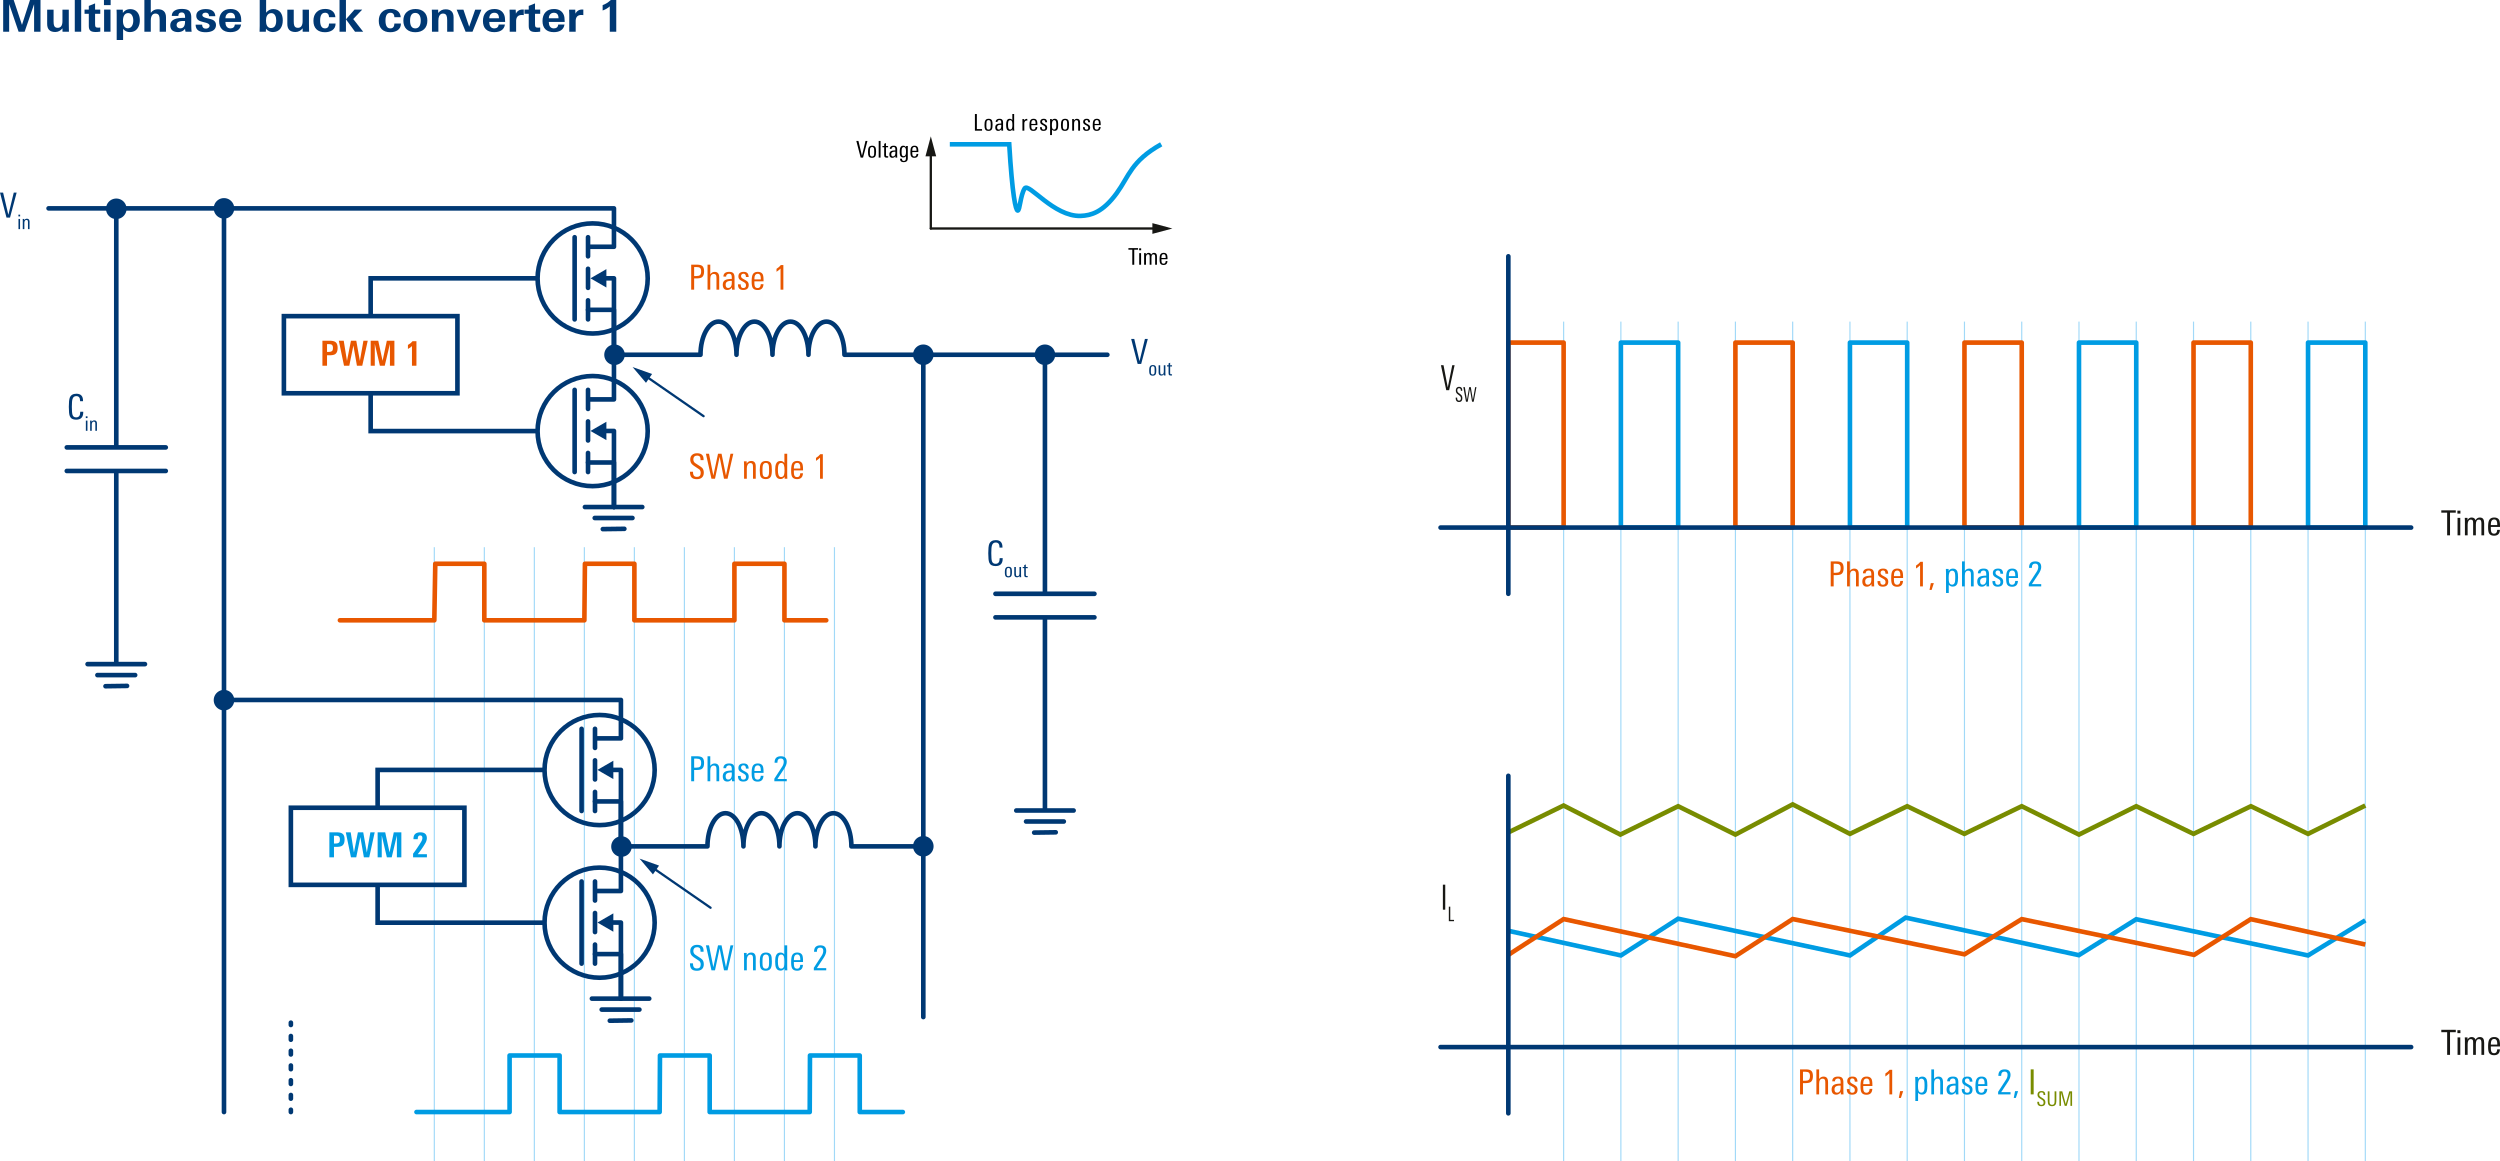 <svg xmlns="http://www.w3.org/2000/svg" xmlns:xlink="http://www.w3.org/1999/xlink" version="1.2" viewBox="0 0 541.913 251.759"><defs><symbol id="a" overflow="visible"><path d="M8.875 0h-1.39v-5.969L5.436 0H4.125L2.078-5.984V0H.781v-6.875h2.281l1.797 5.39 1.735-5.39h2.281zm0 0"/></symbol><symbol id="b" overflow="visible"><path d="M5.375 0h-1.39l-.016-.734c-.418.53-.938.796-1.563.796-1.168 0-1.75-.582-1.75-1.75V-4.78h1.39v2.547c0 .437.04.75.126.937.125.305.379.453.765.453.688 0 1.032-.488 1.032-1.469V-4.78h1.375v3.015c0 .762.008 1.352.031 1.766zm0 0"/></symbol><symbol id="c" overflow="visible"><path d="M2.047 0H.657v-6.875h1.39zm0 0"/></symbol><symbol id="d" overflow="visible"><path d="M3.484-3.89H2.36v2.187c0 .324.032.531.094.625.082.137.274.203.578.203-.074 0 .078-.008.453-.031v.89c-.343.051-.68.079-1 .079-.511 0-.875-.083-1.093-.25C1.129-.376 1-.72 1-1.22V-3.89H.078v-.906H1v-.797l1.36-.547v1.344h1.124zm0 0"/></symbol><symbol id="e" overflow="visible"><path d="M2.078-5.766H.625v-1.109h1.453zM2.047 0H.657v-4.797h1.39zm0 0"/></symbol><symbol id="f" overflow="visible"><path d="M5.703-2.484c0 .73-.18 1.328-.531 1.796-.387.512-.93.766-1.625.766a1.816 1.816 0 01-1.469-.703v2.422H.688V-3.61c0-.344-.012-.735-.032-1.172h1.36l.015.718c.375-.55.906-.828 1.594-.828.676 0 1.203.243 1.578.72.332.429.5.991.5 1.687zm-1.422.046c0-.414-.078-.765-.234-1.046-.188-.364-.477-.547-.86-.547-.406 0-.71.183-.906.547-.156.293-.234.664-.234 1.109 0 .43.07.79.219 1.078.175.367.457.547.843.547.407 0 .711-.188.922-.563.164-.289.25-.664.25-1.125zm0 0"/></symbol><symbol id="g" overflow="visible"><path d="M5.344 0H3.969v-2.563c0-.425-.047-.738-.14-.937-.138-.29-.4-.438-.782-.438-.375 0-.652.184-.828.547-.117.25-.172.555-.172.907V0H.657v-6.875h1.39v2.781c.394-.52.906-.781 1.531-.781 1.176 0 1.766.594 1.766 1.781zm0 0"/></symbol><symbol id="h" overflow="visible"><path d="M4.906 0H3.594a2.302 2.302 0 01-.11-.656c-.336.492-.843.734-1.53.734-.493 0-.888-.11-1.188-.328C.44-.508.28-.883.28-1.375.281-2.457 1.22-3 3.094-3h.39v-.172c0-.664-.242-1-.718-1-.493 0-.735.25-.735.75H.61c.008-.539.239-.937.688-1.187.375-.22.86-.329 1.453-.329.707 0 1.219.118 1.531.344.364.282.547.793.547 1.532v1.421c0 .7.024 1.246.078 1.641zM3.484-2.234c0-.051-.011-.079-.03-.079a.967.967 0 01-.142-.015h-.187c-.98 0-1.469.297-1.469.89 0 .211.07.383.219.516a.872.872 0 00.563.188c.695 0 1.046-.5 1.046-1.5zm0 0"/></symbol><symbol id="i" overflow="visible"><path d="M4.75-1.453c0 .562-.246.98-.734 1.25-.399.207-.903.312-1.516.312C1.062.11.344-.437.344-1.53H1.75c.02.574.29.86.813.86.207 0 .39-.056.546-.173a.543.543 0 00.25-.469c0-.289-.308-.515-.921-.671-.7-.176-1.126-.305-1.282-.391-.449-.227-.672-.586-.672-1.078 0-.52.227-.906.688-1.156.351-.196.805-.297 1.36-.297 1.32 0 2.015.515 2.077 1.547H3.25c-.023-.508-.266-.766-.734-.766-.188 0-.352.04-.485.11a.487.487 0 00-.234.421c0 .281.305.496.922.64.707.169 1.156.298 1.344.392.457.242.687.609.687 1.109zm0 0"/></symbol><symbol id="j" overflow="visible"><path d="M5.14-2.125H1.689c0 .398.078.719.234.969.195.293.484.437.86.437.57 0 .894-.281.968-.844h1.344c-.086.586-.356 1.016-.813 1.297-.386.243-.89.36-1.515.36-.782 0-1.387-.207-1.813-.625C.535-.945.328-1.54.328-2.312c0-.813.211-1.446.64-1.907.427-.468 1.04-.703 1.845-.703 1.062 0 1.769.43 2.124 1.281.133.325.204.829.204 1.516zm-1.343-.797c0-.789-.336-1.187-1-1.187-.336 0-.602.109-.797.328-.2.219-.297.508-.297.86zm0 0"/></symbol><symbol id="l" overflow="visible"><path d="M5.672-2.453c0 .719-.172 1.312-.516 1.781-.386.5-.933.75-1.64.75-.575 0-1.07-.238-1.485-.719L2 0H.64c.02-.313.032-.738.032-1.281v-5.594h1.39v2.75c.407-.52.915-.781 1.532-.781.695 0 1.226.242 1.594.718.32.438.484 1.016.484 1.735zm-1.422.015c0-.437-.074-.789-.219-1.062-.18-.352-.46-.531-.843-.531-.407 0-.715.18-.922.531-.157.281-.235.648-.235 1.094 0 .43.067.781.203 1.062.188.367.473.547.86.547.77 0 1.156-.547 1.156-1.64zm0 0"/></symbol><symbol id="m" overflow="visible"><path d="M5.125-1.719c0 .606-.242 1.074-.719 1.407-.43.28-.953.421-1.578.421C2.035.11 1.422-.1.984-.53.547-.957.328-1.566.328-2.36c0-.79.223-1.414.672-1.875.457-.47 1.082-.704 1.875-.704.625 0 1.125.141 1.5.422.426.305.664.762.719 1.375H3.719c-.031-.644-.32-.968-.86-.968-.718 0-1.078.562-1.078 1.687 0 1.137.348 1.703 1.047 1.703.57 0 .867-.347.89-1.047h1.407zm0 0"/></symbol><symbol id="n" overflow="visible"><path d="M5.781 0H4.016l-1.97-2.688 1.86-2.109h1.672L3.625-2.75zM2.047 0H.657v-6.875h1.39zm0 0"/></symbol><symbol id="o" overflow="visible"><path d="M5.531-2.406c0 .793-.234 1.414-.703 1.86-.469.437-1.105.655-1.906.655-.805 0-1.438-.218-1.906-.656C.555-.992.328-1.613.328-2.407c0-.788.238-1.405.719-1.843.488-.445 1.129-.672 1.922-.672.789 0 1.414.227 1.875.672.457.438.687 1.055.687 1.844zm-1.437 0c0-.457-.078-.832-.235-1.125-.21-.364-.523-.547-.937-.547-.762 0-1.14.558-1.14 1.672 0 1.125.378 1.687 1.14 1.687.414 0 .726-.18.937-.547.157-.3.235-.68.235-1.14zm0 0"/></symbol><symbol id="p" overflow="visible"><path d="M5.344 0h-1.39v-2.531c0-.438-.048-.754-.142-.953-.124-.301-.382-.454-.765-.454-.375 0-.652.188-.828.563-.117.262-.172.586-.172.969V0H.657v-3.844c0-.332-.012-.644-.032-.937H2l.016.718c.414-.53.941-.796 1.578-.796 1.164 0 1.75.59 1.75 1.765zm0 0"/></symbol><symbol id="q" overflow="visible"><path d="M5.375-4.781L3.453 0h-1.5L.016-4.781h1.468l1.25 3.703 1.297-3.703zm0 0"/></symbol><symbol id="r" overflow="visible"><path d="M3.703-3.594a3.256 3.256 0 00-.422-.031c-.824 0-1.234.453-1.234 1.36V0H.657v-3.625c0-.125-.009-.313-.016-.563a13.465 13.465 0 01-.016-.593h1.328L2-3.906c.29-.602.785-.906 1.484-.906h.22zm0 0"/></symbol><symbol id="s" overflow="visible"><path d="M4.078 0H2.672v-5.5c-.418.387-.934.688-1.547.906v-1.172c.633-.218 1.223-.586 1.766-1.109h1.187zm0 0"/></symbol><symbol id="t" overflow="visible"><path d="M2.813-3.875c0-.313-.075-.531-.22-.656-.136-.102-.37-.157-.702-.157h-.36V-3h.344c.164 0 .305-.016.422-.047a.725.725 0 00.297-.14.474.474 0 00.172-.266c.03-.113.046-.254.046-.422zm1.015 0c0 .656-.172 1.105-.515 1.344-.25.18-.688.265-1.313.265h-.469V0h-1v-5.422h1.61c.582 0 1.004.11 1.265.328.281.23.422.637.422 1.219zm0 0"/></symbol><symbol id="u" overflow="visible"><path d="M5.172 0H4.016L3.25-4.39 2.36 0H1.218L.094-5.422h1.062l.703 4.375.86-4.375h1.156l.781 4.375.766-4.375h.937zm0 0"/></symbol><symbol id="v" overflow="visible"><path d="M4.719 0v-4.75L3.594 0H2.547l-1.11-4.75V0h-.89v-5.422h1.64l.938 4.344.922-4.344h1.64V0zm0 0"/></symbol><symbol id="x" overflow="visible"><path d="M1.5 0v-4.266c-.219.23-.512.438-.875.625v-.875c.188-.101.363-.218.531-.343.164-.133.32-.29.469-.47h.844V0zm0 0"/></symbol><symbol id="y" overflow="visible"><path d="M.234 0v-.797c.188-.226.47-.617.844-1.172.395-.582.688-1.035.875-1.36.195-.312.297-.597.297-.858 0-.375-.164-.563-.484-.563-.293 0-.461.18-.5.531 0 .043-.008.09-.016.14v.141H.328a.308.308 0 01-.016-.109c.008-.05.016-.11.016-.172.031-.426.188-.738.469-.937.258-.176.594-.266 1-.266.945 0 1.422.422 1.422 1.266 0 .304-.09.633-.266.984a19.706 19.706 0 01-.484.797A20.61 20.61 0 011.25-.687h1.984V0zm0 0"/></symbol><symbol id="z" overflow="visible"><path d="M3.39-3.969c0 .637-.156 1.063-.468 1.281-.23.168-.64.25-1.235.25h-.453V0h-.64v-5.422h1.265c.54 0 .926.102 1.157.297.25.219.375.605.375 1.156zm-.64 0c0-.351-.078-.597-.234-.734-.149-.133-.403-.203-.766-.203h-.516v1.953h.47c.382 0 .655-.07.812-.219.156-.144.234-.41.234-.797zm0 0"/></symbol><symbol id="A" overflow="visible"><path d="M3.031 0h-.594v-2.422c0-.312-.023-.531-.062-.656-.086-.219-.258-.328-.516-.328-.511 0-.765.37-.765 1.11V0H.5v-5.422h.594v2.078c.25-.344.566-.515.953-.515.656 0 .984.398.984 1.187zm0 0"/></symbol><symbol id="B" overflow="visible"><path d="M2.844 0h-.578L2.25-.5c-.25.375-.586.563-1 .563C.926.063.676-.04.5-.25.344-.457.266-.723.266-1.047c0-.539.207-.898.625-1.078.27-.125.71-.191 1.328-.203v-.156c0-.313-.028-.532-.078-.657-.075-.195-.243-.296-.5-.296a.722.722 0 00-.47.156C1.056-3.187 1-3.047 1-2.86v.03H.406v-.03c0-.344.125-.602.375-.782.219-.144.508-.218.875-.218.438 0 .739.105.907.312.164.188.25.5.25.938v1.406c0 .45.007.851.03 1.203zm-.625-1.469v-.437h-.156c-.782 0-1.172.265-1.172.797 0 .492.18.734.546.734a.667.667 0 00.625-.36c.102-.187.157-.43.157-.734zm0 0"/></symbol><symbol id="C" overflow="visible"><path d="M2.594-1.031c0 .73-.399 1.093-1.188 1.093C.633.063.254-.344.266-1.155h.593c0 .074.004.148.016.218.031.387.21.579.547.579C1.805-.36 2-.551 2-.938a.678.678 0 00-.188-.5c-.074-.07-.242-.18-.5-.328-.355-.187-.578-.328-.671-.421-.188-.165-.282-.395-.282-.688 0-.332.102-.582.313-.75.195-.156.469-.234.812-.234.383 0 .66.093.829.28.164.18.253.454.265.829h-.594c0-.469-.18-.703-.53-.703a.507.507 0 00-.376.14.507.507 0 00-.14.376c0 .18.07.324.218.437.082.074.258.184.532.328.312.168.523.309.64.422.176.188.266.43.266.719zm0 0"/></symbol><symbol id="D" overflow="visible"><path d="M2.938-1.813H.952v.266c0 .387.035.664.11.828.101.242.3.36.593.36.426 0 .649-.274.672-.829h.594C2.879-.344 2.457.079 1.656.079 1.125.078.758-.098.563-.453.425-.723.359-1.148.359-1.734c0-.676.063-1.16.188-1.454.187-.445.566-.671 1.14-.671.54 0 .907.199 1.094.593.102.25.156.68.156 1.282zm-.594-.406c0-.363-.028-.617-.078-.765-.094-.301-.29-.454-.579-.454-.406 0-.64.247-.703.735a3.71 3.71 0 00-.03.484zm0 0"/></symbol><symbol id="F" overflow="visible"><path d="M2.266 0h-.61v-4.578c-.23.242-.523.476-.875.703v-.64c.375-.239.688-.508.938-.813h.547zm0 0"/></symbol><symbol id="G" overflow="visible"><path d="M3.328-1.328c0 .469-.137.824-.406 1.062-.262.243-.621.36-1.078.36C1.3.094.91-.031.672-.281.442-.531.328-.926.328-1.47v-.047h.656v.047c0 .344.051.594.157.75.132.211.367.313.703.313.539 0 .812-.29.812-.875 0-.29-.094-.535-.281-.735-.086-.082-.305-.226-.656-.437-.48-.3-.793-.531-.938-.688-.261-.27-.39-.613-.39-1.03 0-.438.14-.774.421-1.016.258-.227.614-.344 1.063-.344.938 0 1.406.437 1.406 1.312v.188h-.656v-.125c0-.282-.047-.489-.14-.625-.126-.157-.337-.235-.626-.235-.25 0-.449.075-.593.22-.137.148-.204.343-.204.593 0 .305.114.558.344.766.02.023.274.187.766.5.437.273.707.468.812.593.227.25.344.59.344 1.016zm0 0"/></symbol><symbol id="H" overflow="visible"><path d="M6.078-5.422L4.828 0h-.766L3.11-4.75 2.11 0h-.765L.14-5.422h.671L1.75-.688l1.016-4.734h.765l.953 4.734.985-4.734zm0 0"/></symbol><symbol id="I" overflow="visible"><path d="M3.031 0h-.594v-2.422c0-.32-.023-.539-.062-.656-.086-.219-.258-.328-.516-.328-.25 0-.449.125-.593.375-.118.21-.172.465-.172.765V0H.5v-2.953c0-.332-.012-.61-.031-.828h.594v.515c.207-.394.535-.593.984-.593.656 0 .984.39.984 1.171zm0 0"/></symbol><symbol id="J" overflow="visible"><path d="M2.984-1.906c0 .687-.078 1.172-.234 1.453-.2.355-.563.531-1.094.531C1.113.078.75-.098.563-.453.425-.711.359-1.18.359-1.86c0-.645.07-1.114.22-1.407.194-.394.57-.593 1.124-.593.54 0 .906.183 1.094.546.125.25.187.72.187 1.407zm-.609.406v-.578c0-.438-.027-.738-.078-.906-.094-.301-.297-.454-.61-.454-.324 0-.539.165-.64.485-.063.18-.094.476-.094.89v.532c0 .367.031.625.094.781.101.262.312.39.625.39.289 0 .488-.124.594-.374.07-.164.109-.422.109-.766zm0 0"/></symbol><symbol id="K" overflow="visible"><path d="M3 0h-.578l-.016-.438c-.219.336-.515.5-.89.5-.48 0-.809-.218-.985-.656C.414-.883.36-1.332.36-1.938c0-.582.067-1.019.204-1.312.175-.406.488-.61.937-.61.383 0 .672.15.86.438v-2h.609v4.703c0 .137.008.375.031.719zm-.61-1.86c0-.507-.042-.874-.124-1.093-.106-.313-.305-.469-.594-.469-.305 0-.508.164-.61.485-.074.218-.109.558-.109 1.015 0 .492.04.852.125 1.078.102.313.29.469.563.469.32 0 .535-.156.64-.469.07-.207.11-.547.11-1.015zm0 0"/></symbol><symbol id="L" overflow="visible"><path d="M3-4.203c0 .43-.188.93-.563 1.5L.97-.484H3V0H.312v-.547l1.75-2.703c.196-.313.297-.645.297-1 0-.457-.226-.688-.671-.688-.481 0-.72.31-.72.922H.36c0-.062.004-.148.016-.265.07-.758.52-1.14 1.344-1.14C2.57-5.422 3-5.017 3-4.204zm0 0"/></symbol><symbol id="M" overflow="visible"><path d="M3.703-5.422L2.266 0H1.5L.094-5.422h.672l1.14 4.828 1.172-4.828zm0 0"/></symbol><symbol id="P" overflow="visible"><path d="M3.563-1.5c0 1.063-.516 1.594-1.547 1.594-.7 0-1.153-.25-1.36-.75C.508-1.008.437-1.687.437-2.687c0-.958.067-1.618.204-1.985.226-.57.707-.86 1.437-.86.957 0 1.438.509 1.438 1.516v.11h-.641V-4c0-.676-.273-1.016-.813-1.016-.43 0-.703.215-.828.641-.093.293-.14.852-.14 1.672 0 .875.047 1.453.14 1.734.114.375.375.563.782.563.593 0 .89-.367.89-1.11v-.109h.656zm0 0"/></symbol><symbol id="W" overflow="visible"><path d="M1.25-.703L.766.766H.312l.282-1.47zm0 0"/></symbol><symbol id="X" overflow="visible"><path d="M3.11-1.953c0 .625-.055 1.078-.157 1.36-.18.429-.512.64-1 .64-.375 0-.664-.14-.86-.422v1.813H.5v-4.344c0-.426-.012-.719-.031-.875h.594v.453c.207-.352.519-.531.937-.531.457 0 .773.203.953.609.102.273.156.703.156 1.297zM2.5-1.97c0-.437-.027-.754-.078-.953-.106-.32-.305-.484-.594-.484-.293 0-.5.164-.625.484-.086.242-.125.594-.125 1.063 0 .468.031.796.094.984.101.336.32.5.656.5.3 0 .504-.191.61-.578.039-.207.062-.547.062-1.016zm0 0"/></symbol><symbol id="Y" overflow="visible"><path d="M3.188-4.906h-1.25V0h-.625v-4.906H.046v-.516h3.14zm0 0"/></symbol><symbol id="Z" overflow="visible"><path d="M1.125-4.703H.469v-.64h.656zM1.094 0H.5v-3.781h.594zm0 0"/></symbol><symbol id="aa" overflow="visible"><path d="M4.672 0h-.594v-2.547c0-.27-.027-.46-.078-.578-.074-.188-.227-.281-.453-.281-.45 0-.672.344-.672 1.031V0h-.594v-2.578c0-.258-.015-.442-.047-.547-.074-.188-.23-.281-.468-.281-.22 0-.391.11-.516.328-.105.2-.156.453-.156.765V0H.5v-3.125c0-.227-.012-.445-.031-.656h.594v.5c.195-.383.492-.578.89-.578.438 0 .719.195.844.578.219-.383.531-.578.937-.578.344 0 .586.109.735.328.133.199.203.515.203.953zm0 0"/></symbol><symbol id="ad" overflow="visible"><path d="M1.234 0h-.64v-5.422h.64zm0 0"/></symbol><symbol id="N" overflow="visible"><path d="M.656-2.75H.281v-.375h.375zM.641 0H.297v-2.203H.64zm0 0"/></symbol><symbol id="O" overflow="visible"><path d="M1.766 0h-.344v-1.406a1.72 1.72 0 00-.031-.39c-.055-.126-.157-.188-.313-.188-.148 0-.262.074-.344.218a.974.974 0 00-.093.438V0H.297v-1.719c0-.195-.008-.36-.016-.484H.61v.297a.62.62 0 01.579-.344c.382 0 .578.23.578.688zm0 0"/></symbol><symbol id="Q" overflow="visible"><path d="M1.734-1.11c0 .4-.043.68-.125.844-.117.211-.328.313-.64.313-.324 0-.54-.102-.64-.313C.241-.422.202-.69.202-1.078c0-.383.047-.66.14-.828.114-.227.333-.344.657-.344.313 0 .52.105.625.313.07.156.11.433.11.828zm-.359.235v-.344c0-.25-.012-.422-.031-.515C1.28-1.91 1.16-2 .984-2c-.187 0-.312.094-.375.281-.03.094-.046.266-.046.516v.312c0 .211.015.36.046.454.063.156.18.234.36.234.176 0 .297-.07.36-.219a1.65 1.65 0 00.046-.453zm0 0"/></symbol><symbol id="R" overflow="visible"><path d="M1.797 0h-.36v-.281c-.136.21-.32.312-.546.312C.492.031.297-.19.297-.64v-1.562H.64v1.406c0 .18.015.309.046.39.04.126.141.188.297.188.29 0 .438-.21.438-.64v-1.344h.344v1.719c0 .168.007.328.03.484zm0 0"/></symbol><symbol id="S" overflow="visible"><path d="M1.14 0C1.036.008.954.016.89.016.692.016.556-.024.485-.11.422-.18.391-.32.391-.531v-1.422H.062v-.25h.329v-.406l.343-.157v.563h.407v.25H.734v1.39c0 .125.016.211.047.25.04.043.11.063.203.063.02 0 .07-.004.157-.016zm0 0"/></symbol><symbol id="ae" overflow="visible"><path d="M1.938-.781c0 .281-.079.496-.235.64-.156.137-.367.203-.625.203-.312 0-.543-.078-.687-.234C.254-.305.187-.535.187-.859v-.032h.391v.032c0 .199.031.343.094.437.07.125.207.188.406.188.313 0 .469-.172.469-.516a.626.626 0 00-.156-.422A2.85 2.85 0 001-1.438c-.281-.175-.465-.304-.547-.39-.148-.156-.219-.36-.219-.61s.082-.445.25-.593c.145-.125.348-.188.61-.188.539 0 .812.258.812.766v.094h-.375v-.063c0-.164-.027-.285-.078-.36-.074-.093-.2-.14-.375-.14a.464.464 0 00-.344.125.46.46 0 00-.125.344c0 .18.07.328.22.453.007.012.155.105.437.281.257.168.414.29.468.36.133.148.204.34.204.578zm0 0"/></symbol><symbol id="af" overflow="visible"><path d="M2.188-1.047c0 .375-.07.649-.204.813-.148.199-.39.296-.734.296C.895.063.645-.039.5-.25.383-.426.328-.703.328-1.078v-2.078h.375v2.062c0 .274.024.469.078.594.082.18.242.266.485.266.226 0 .382-.086.468-.266.051-.113.079-.305.079-.578v-2.078h.375zm0 0"/></symbol><symbol id="ag" overflow="visible"><path d="M3.094 0h-.36v-2.89L1.922 0H1.5L.687-2.89V0H.344v-3.156h.625l.75 2.781.765-2.781h.61zm0 0"/></symbol><symbol id="T" overflow="visible"><path d="M3.047-5.422L1.859 0h-.625L.078-5.422h.563l.921 4.828.97-4.828zm0 0"/></symbol><symbol id="ab" overflow="visible"><path d="M1.016 0H.5v-5.422h.516zm0 0"/></symbol><symbol id="U" overflow="visible"><path d="M1.594-.781c0 .281-.063.496-.188.64-.125.137-.304.203-.531.203-.25 0-.434-.078-.547-.234C.211-.305.156-.535.156-.859v-.032H.47v.032c0 .199.023.343.078.437.062.125.172.188.328.188.27 0 .406-.172.406-.516a.654.654 0 00-.14-.422 2.399 2.399 0 00-.313-.266c-.23-.175-.383-.304-.453-.39-.125-.156-.188-.36-.188-.61s.067-.445.204-.593a.672.672 0 01.5-.188c.457 0 .687.258.687.766v.094h-.312v-.063c0-.164-.028-.285-.079-.36-.062-.093-.164-.14-.296-.14a.375.375 0 00-.297.125.57.57 0 00-.094.344c0 .18.055.328.172.453.008.012.133.105.375.281.207.168.336.29.39.36.102.148.157.34.157.578zm0 0"/></symbol><symbol id="V" overflow="visible"><path d="M2.906-3.156L2.312 0h-.359l-.469-2.781L1.016 0H.64L.062-3.156h.329L.844-.391l.484-2.765h.36L2.14-.391l.484-2.765zm0 0"/></symbol><symbol id="ac" overflow="visible"><path d="M1.406 0H.281v-3.156h.313v2.86h.812zm0 0"/></symbol><symbol id="ah" overflow="visible"><path d="M1.953 0H.406v-3.61h.422v3.266h1.125zm0 0"/></symbol><symbol id="ai" overflow="visible"><path d="M1.984-1.281c0 .468-.054.797-.156.984-.125.23-.367.344-.719.344C.742.047.5-.066.375-.297c-.094-.176-.14-.488-.14-.937 0-.438.05-.754.156-.954.125-.257.375-.39.75-.39.363 0 .601.125.718.375.082.168.125.476.125.922zM1.578-1v-.39c0-.282-.016-.477-.047-.594-.062-.207-.199-.313-.406-.313-.219 0-.367.11-.438.328-.03.117-.046.313-.046.594v.36c0 .242.02.413.062.515.07.18.207.266.406.266.196 0 .332-.082.407-.25.039-.114.062-.286.062-.516zm0 0"/></symbol><symbol id="aj" overflow="visible"><path d="M1.89 0h-.374L1.5-.328c-.168.25-.39.375-.672.375a.614.614 0 01-.5-.219C.234-.305.188-.484.188-.703c0-.352.132-.594.406-.719.176-.082.472-.125.89-.125v-.11c0-.206-.015-.35-.046-.437-.063-.133-.18-.203-.344-.203-.125 0-.23.04-.313.11-.074.062-.11.156-.11.28v.016h-.39v-.015c0-.227.082-.399.25-.516.133-.101.328-.156.578-.156.29 0 .489.074.594.219.113.125.172.336.172.625v.921c0 .313.004.586.016.813zm-.406-.969v-.312h-.109c-.523 0-.781.183-.781.547 0 .324.117.484.36.484a.46.46 0 00.421-.234c.07-.133.11-.297.11-.485zm0 0"/></symbol><symbol id="ak" overflow="visible"><path d="M2 0h-.39v-.297c-.15.23-.344.344-.594.344C.69.047.469-.098.344-.391c-.074-.195-.11-.5-.11-.906 0-.383.047-.676.141-.875.113-.27.32-.406.625-.406.258 0 .453.101.578.297V-3.61h.39v3.14c0 .086.009.242.032.469zm-.406-1.234c0-.344-.028-.586-.078-.735-.075-.207-.211-.312-.407-.312-.199 0-.336.11-.406.328-.043.148-.062.371-.062.672 0 .324.023.562.078.718.07.211.195.313.375.313.218 0 .36-.102.422-.313.05-.132.078-.359.078-.671zm0 0"/></symbol><symbol id="am" overflow="visible"><path d="M1.39-2.188c-.042-.007-.074-.015-.093-.015-.188 0-.328.062-.422.187a.698.698 0 00-.14.454V0H.327v-2.063c0-.164-.008-.316-.016-.453h.391v.329c.133-.25.348-.376.64-.376.032 0 .048.126.048.376zm0 0"/></symbol><symbol id="an" overflow="visible"><path d="M1.953-1.203H.641v.172c0 .25.02.433.062.547.07.168.203.25.39.25.29 0 .446-.188.47-.563h.375c-.024.563-.305.844-.844.844C.75.047.508-.07.375-.313c-.094-.164-.14-.445-.14-.843 0-.446.038-.77.124-.969.133-.3.391-.453.766-.453.363 0 .602.137.719.406.07.168.11.453.11.86zm-.39-.266c0-.25-.016-.422-.047-.515-.063-.207-.196-.313-.391-.313-.273 0-.43.168-.469.5a3.279 3.279 0 00-.015.328zm0 0"/></symbol><symbol id="ao" overflow="visible"><path d="M1.734-.688c0 .493-.265.735-.796.735-.512 0-.762-.27-.75-.813h.39v.141c.02.262.145.39.375.39.25 0 .375-.128.375-.39a.457.457 0 00-.125-.328c-.043-.05-.152-.125-.328-.219-.242-.125-.39-.219-.453-.281a.6.6 0 01-.188-.469c0-.219.07-.383.22-.5a.859.859 0 01.53-.156c.258 0 .442.062.547.187.114.125.176.313.188.563h-.407c0-.313-.117-.469-.343-.469a.336.336 0 00-.25.094.342.342 0 00-.094.25c0 .117.05.21.156.281.04.055.156.133.344.234.207.106.348.196.422.266a.692.692 0 01.187.484zm0 0"/></symbol><symbol id="ap" overflow="visible"><path d="M2.078-1.313c0 .43-.039.731-.11.907-.116.293-.335.437-.655.437-.25 0-.446-.093-.579-.281V.953H.328v-2.89a8.42 8.42 0 00-.016-.579h.391v.297a.69.69 0 01.625-.36c.313 0 .524.138.64.407.071.188.11.477.11.86zm-.406 0c0-.289-.024-.503-.063-.64-.062-.219-.195-.328-.39-.328-.2 0-.336.11-.407.328-.062.168-.093.406-.093.719 0 .312.02.53.062.656.07.219.219.328.438.328.195 0 .332-.129.406-.39.031-.133.047-.36.047-.672zm0 0"/></symbol><symbol id="aq" overflow="visible"><path d="M2.031 0h-.406v-1.61c0-.218-.016-.367-.047-.452-.055-.145-.168-.22-.344-.22-.168 0-.296.087-.39.25-.074.15-.11.321-.11.516V0H.328v-1.969c0-.226-.008-.41-.016-.547h.391v.344c.145-.27.363-.406.656-.406.446 0 .672.262.672.781zm0 0"/></symbol><symbol id="ar" overflow="visible"><path d="M2.469-3.61L1.516 0H1L.062-3.61h.454L1.28-.39l.766-3.22zm0 0"/></symbol><symbol id="as" overflow="visible"><path d="M.734 0H.328v-3.61h.406zm0 0"/></symbol><symbol id="at" overflow="visible"><path d="M1.313 0c-.125.008-.227.016-.297.016-.22 0-.371-.047-.454-.141C.488-.207.454-.363.454-.594v-1.64H.078v-.282h.375v-.468l.39-.172v.64h.454v.282H.844v1.593c0 .137.02.23.062.282.04.043.114.062.219.062.02 0 .082-.004.188-.016zm0 0"/></symbol><symbol id="au" overflow="visible"><path d="M2-2.516c0 .032-.008.094-.016.188V.109c0 .301-.074.52-.218.657-.137.144-.368.218-.688.218C.566.984.305.738.297.25h.422c0 .313.129.469.39.469.196 0 .332-.074.407-.219.039-.105.062-.266.062-.484v-.344A.658.658 0 011-.031c-.313 0-.531-.13-.656-.39-.074-.177-.11-.446-.11-.813 0-.407.04-.707.125-.907.125-.289.336-.437.641-.437.281 0 .484.121.61.36v-.298zm-.406 1.172c0-.281-.028-.488-.078-.625-.075-.207-.211-.312-.407-.312-.21 0-.343.117-.406.344-.043.148-.062.382-.062.703 0 .293.02.5.062.625.063.199.188.296.375.296.227 0 .379-.124.453-.374.04-.125.063-.344.063-.657zm0 0"/></symbol><symbol id="av" overflow="visible"><path d="M2.125-3.266h-.828V0H.875v-3.266H.031v-.343h2.094zm0 0"/></symbol><symbol id="aw" overflow="visible"><path d="M.75-3.14H.312v-.422H.75zM.734 0H.328v-2.516h.406zm0 0"/></symbol><symbol id="ax" overflow="visible"><path d="M3.11 0h-.391v-1.688c0-.187-.016-.316-.047-.39-.055-.125-.156-.188-.313-.188-.293 0-.437.23-.437.688V0h-.39v-1.719c0-.176-.016-.297-.048-.36-.043-.124-.14-.187-.296-.187a.394.394 0 00-.36.22 1.13 1.13 0 00-.094.5V0H.328v-2.078c0-.156-.008-.3-.016-.438h.391v.329c.133-.258.336-.391.61-.391.28 0 .46.133.546.39.145-.257.352-.39.625-.39.227 0 .395.078.5.234.082.125.125.336.125.625zm0 0"/></symbol></defs><g fill="#003873" transform="translate(-35.614 -64.748)"><use height="100%" width="100%" y="71.623" x="35.52" xlink:href="#a"/><use height="100%" width="100%" y="71.623" x="45.181" xlink:href="#b"/><use height="100%" width="100%" y="71.623" x="51.166" xlink:href="#c"/><use height="100%" width="100%" y="71.623" x="53.864" xlink:href="#d"/><use height="100%" width="100%" y="71.623" x="57.522" xlink:href="#e"/><use height="100%" width="100%" y="71.623" x="60.22" xlink:href="#f"/><use height="100%" width="100%" y="71.623" x="66.252" xlink:href="#g"/><use height="100%" width="100%" y="71.623" x="72.246" xlink:href="#h"/><use height="100%" width="100%" y="71.623" x="77.68" xlink:href="#i"/><use height="100%" width="100%" y="71.623" x="82.782" xlink:href="#j"/><use height="100%" width="100%" y="71.623" x="88.254" xlink:href="#k"/><use height="100%" width="100%" y="71.623" x="91.237" xlink:href="#l"/><use height="100%" width="100%" y="71.623" x="97.241" xlink:href="#b"/><use height="100%" width="100%" y="71.623" x="103.226" xlink:href="#m"/><use height="100%" width="100%" y="71.623" x="108.555" xlink:href="#n"/><use height="100%" width="100%" y="71.623" x="114.407" xlink:href="#k"/><use height="100%" width="100%" y="71.623" x="117.391" xlink:href="#m"/><use height="100%" width="100%" y="71.623" x="122.72" xlink:href="#o"/><use height="100%" width="100%" y="71.623" x="128.591" xlink:href="#p"/><use height="100%" width="100%" y="71.623" x="134.585" xlink:href="#q"/><use height="100%" width="100%" y="71.623" x="139.972" xlink:href="#j"/><use height="100%" width="100%" y="71.623" x="145.444" xlink:href="#r"/><use height="100%" width="100%" y="71.623" x="149.225" xlink:href="#d"/><use height="100%" width="100%" y="71.623" x="152.883" xlink:href="#j"/><use height="100%" width="100%" y="71.623" x="158.355" xlink:href="#r"/><use height="100%" width="100%" y="71.623" x="162.136" xlink:href="#k"/><use height="100%" width="100%" y="71.623" x="165.119" xlink:href="#s"/></g><path d="M338.94 69.713v182.046M351.35 69.713v182.046M363.764 69.713v182.046M376.179 69.713v182.046M388.589 69.713v182.046M401.003 69.713v182.046M413.413 69.713v182.046M425.827 69.713v182.046M438.241 69.713v182.046M450.651 69.713v182.046M463.065 69.713v182.046M475.48 69.713v182.046M487.89 69.713v182.046M500.304 69.713v182.046M512.718 69.713v182.046M94.143 118.611v133.148M104.987 118.611v133.148M115.827 118.611v133.148M126.67 118.611v133.148M137.51 118.611v133.148M148.354 118.611v133.148M159.194 118.611v133.148M170.038 118.611v133.148M180.882 118.611v133.148" fill="none" stroke="#a1d9f8" stroke-width=".25"/><path d="M127.51 53.49h5.575v-8.324H10.53M127.464 51.423v4.137M127.464 58.263v4.133M127.464 65.1v4.132" fill="none" stroke="#003873" stroke-linecap="round" stroke-linejoin="round" stroke-miterlimit="10"/><path d="M130.858 60.33h2.227v17.5" fill="none" stroke="#003873" stroke-linecap="round" stroke-linejoin="round"/><path d="M131.444 62.326l-3.457-1.996 3.457-1.996zm0 0" fill="#003873"/><path d="M127.464 67.166h5.62v11.086" fill="none" stroke="#003873" stroke-linecap="round" stroke-linejoin="round" stroke-miterlimit="10"/><path d="M140.401 60.357c0 6.594-5.344 11.938-11.937 11.938-6.59 0-11.934-5.344-11.934-11.938 0-6.59 5.344-11.934 11.934-11.934 6.593 0 11.937 5.344 11.937 11.934zm0 0M124.561 51.423v17.813" fill="none" stroke="#003873" stroke-linecap="round" stroke-linejoin="round" stroke-miterlimit="10"/><path d="M99.155 85.244H61.538V68.529h37.617zm0 0M80.346 68.529v-8.2h36" fill="none" stroke="#003873" stroke-miterlimit="10"/><path d="M127.51 86.576h5.575v-8.324M127.464 84.51v4.132M127.464 91.35v4.132M127.464 98.185v4.133" fill="none" stroke="#003873" stroke-linecap="round" stroke-linejoin="round" stroke-miterlimit="10"/><path d="M130.858 93.416h2.227v16.492" fill="none" stroke="#003873" stroke-linecap="round" stroke-linejoin="round"/><path d="M131.444 95.408l-3.457-1.992 3.457-1.996zm0 0" fill="#003873"/><path d="M127.464 100.252h5.62v9.656" fill="none" stroke="#003873" stroke-linecap="round" stroke-linejoin="round" stroke-miterlimit="10"/><path d="M140.401 93.443c0 6.594-5.344 11.938-11.937 11.938-6.59 0-11.934-5.344-11.934-11.938 0-6.59 5.344-11.934 11.934-11.934 6.593 0 11.937 5.344 11.937 11.934zm0 0M124.561 84.51v17.808" fill="none" stroke="#003873" stroke-linecap="round" stroke-linejoin="round" stroke-miterlimit="10"/><path d="M80.346 85.244v8.199h36" fill="none" stroke="#003873" stroke-miterlimit="10"/><path d="M134.929 76.9a1.723 1.723 0 11-3.446 0 1.723 1.723 0 013.446 0" fill="#003873"/><path d="M134.929 76.9a1.723 1.723 0 11-3.446 0 1.723 1.723 0 013.446 0zm0 0" fill="none" stroke="#003873" stroke-linecap="round" stroke-linejoin="round" stroke-miterlimit="10"/><path d="M133.296 76.9h18.547c0-3.969 1.746-7.187 3.902-7.187 2.152 0 3.898 3.218 3.898 7.187 0-3.969 1.746-7.187 3.899-7.187 2.156 0 3.902 3.218 3.902 7.187 0-3.969 1.746-7.187 3.899-7.187 2.156 0 3.902 3.218 3.902 7.187 0-3.969 1.746-7.187 3.898-7.187 2.157 0 3.903 3.218 3.903 7.187h56.988" fill="none" stroke="#003873" stroke-linecap="round" stroke-linejoin="round" stroke-miterlimit="10"/><path d="M201.866 76.9c0 .953-.773 1.723-1.723 1.723-.953 0-1.726-.77-1.726-1.723a1.725 1.725 0 013.45 0" fill="#003873"/><path d="M201.866 76.9c0 .953-.773 1.723-1.723 1.723-.953 0-1.726-.77-1.726-1.723a1.725 1.725 0 013.45 0zm0 0" fill="none" stroke="#003873" stroke-linecap="round" stroke-linejoin="round" stroke-miterlimit="10"/><path d="M228.23 76.9a1.72 1.72 0 01-1.723 1.723 1.723 1.723 0 111.723-1.723" fill="#003873"/><path d="M228.23 76.9a1.72 1.72 0 01-1.723 1.723 1.723 1.723 0 111.723-1.723zm0 0M200.14 76.9v143.559M226.507 76.9v51.813M215.784 128.716h21.445M215.784 133.822h21.445M226.507 133.822v41.871M220.296 175.693h12.425M222.42 178.072h8.173M224.179 180.482l4.66-.066" fill="none" stroke="#003873" stroke-linecap="round" stroke-linejoin="round" stroke-miterlimit="10"/><path d="M50.276 45.166c0 .953-.77 1.726-1.722 1.726a1.725 1.725 0 010-3.45c.953.001 1.722.774 1.722 1.724" fill="#003873"/><path d="M50.276 45.166c0 .953-.77 1.726-1.722 1.726a1.725 1.725 0 010-3.45c.953.001 1.722.774 1.722 1.724zm0 0" fill="none" stroke="#003873" stroke-linecap="round" stroke-linejoin="round" stroke-miterlimit="10"/><path d="M26.929 45.166a1.724 1.724 0 11-3.443.006 1.724 1.724 0 013.443-.006" fill="#003873"/><path d="M26.929 45.166a1.724 1.724 0 11-3.443.006 1.724 1.724 0 013.443-.006zm0 0M25.206 45.166v51.816M14.483 96.982H35.93M14.483 102.088H35.93M25.206 102.088v41.87M18.991 143.959h12.426M21.12 146.338h8.172M22.874 148.748l4.66-.067M48.554 45.166v195.886M126.792 109.908h12.426M128.92 112.283h8.169M130.675 114.693l4.66-.062M129.022 160.052h5.57v-8.324H48.555M128.975 157.986v4.133M128.975 164.822v4.133M128.975 171.662v4.133" fill="none" stroke="#003873" stroke-linecap="round" stroke-linejoin="round" stroke-miterlimit="10"/><path d="M132.37 166.888h2.223v17.5" fill="none" stroke="#003873" stroke-linecap="round" stroke-linejoin="round"/><path d="M132.952 168.884l-3.453-1.996 3.453-1.992zm0 0" fill="#003873"/><path d="M128.975 173.728h5.618v11.086" fill="none" stroke="#003873" stroke-linecap="round" stroke-linejoin="round" stroke-miterlimit="10"/><path d="M141.909 166.92c0 6.59-5.344 11.937-11.934 11.937-6.593 0-11.937-5.348-11.937-11.937 0-6.594 5.344-11.938 11.937-11.938 6.59 0 11.934 5.344 11.934 11.938zm0 0M126.07 157.986v17.809" fill="none" stroke="#003873" stroke-linecap="round" stroke-linejoin="round" stroke-miterlimit="10"/><path d="M100.667 191.806H63.05v-16.715h37.617zm0 0M81.858 175.091v-8.199h36" fill="none" stroke="#003873" stroke-miterlimit="10"/><path d="M129.022 193.138h5.57v-8.324M128.975 191.072v4.133M128.975 197.908v4.133M128.975 204.748v4.133" fill="none" stroke="#003873" stroke-linecap="round" stroke-linejoin="round" stroke-miterlimit="10"/><path d="M132.37 199.974h2.223v16.492" fill="none" stroke="#003873" stroke-linecap="round" stroke-linejoin="round"/><path d="M132.952 201.97l-3.453-1.996 3.453-1.992zm0 0" fill="#003873"/><path d="M128.975 206.814h5.618v9.652" fill="none" stroke="#003873" stroke-linecap="round" stroke-linejoin="round" stroke-miterlimit="10"/><path d="M141.909 200.006c0 6.59-5.344 11.933-11.934 11.933-6.593 0-11.937-5.344-11.937-11.933 0-6.594 5.344-11.938 11.937-11.938 6.59 0 11.934 5.344 11.934 11.938zm0 0M126.07 191.072v17.809" fill="none" stroke="#003873" stroke-linecap="round" stroke-linejoin="round" stroke-miterlimit="10"/><path d="M81.858 191.806v8.2h36" fill="none" stroke="#003873" stroke-miterlimit="10"/><path d="M136.436 183.463a1.723 1.723 0 11-3.445 0 1.723 1.723 0 013.445 0" fill="#003873"/><path d="M136.436 183.463a1.723 1.723 0 11-3.445 0 1.723 1.723 0 013.445 0zm0 0" fill="none" stroke="#003873" stroke-linecap="round" stroke-linejoin="round" stroke-miterlimit="10"/><path d="M134.807 183.463h18.547c0-3.97 1.746-7.188 3.899-7.188 2.152 0 3.898 3.219 3.898 7.188 0-3.97 1.746-7.188 3.903-7.188 2.152 0 3.898 3.219 3.898 7.188 0-3.97 1.746-7.188 3.902-7.188 2.153 0 3.899 3.219 3.899 7.188 0-3.97 1.746-7.188 3.902-7.188 2.152 0 3.899 3.219 3.899 7.188h15.585M128.304 216.466h12.425M130.429 218.845h8.171M132.186 221.256l4.66-.067" fill="none" stroke="#003873" stroke-linecap="round" stroke-linejoin="round" stroke-miterlimit="10"/><path d="M50.276 151.728a1.723 1.723 0 11-3.445 0 1.723 1.723 0 013.445 0" fill="#003873"/><path d="M50.276 151.728a1.723 1.723 0 11-3.445 0 1.723 1.723 0 013.445 0zm0 0" fill="none" stroke="#003873" stroke-linecap="round" stroke-linejoin="round" stroke-miterlimit="10"/><path d="M201.866 183.447c0 .953-.773 1.723-1.723 1.723a1.724 1.724 0 111.723-1.723" fill="#003873"/><path d="M201.866 183.447c0 .953-.773 1.723-1.723 1.723a1.724 1.724 0 111.723-1.723zm0 0" fill="none" stroke="#003873" stroke-linecap="round" stroke-linejoin="round" stroke-miterlimit="10"/><path d="M195.698 241.052h-9.332l-.008-12.254h-10.785l-.055 12.254h-21.683v-12.254H143.06l-.07 12.254h-21.684v-12.254h-10.843v12.254h-20.18" fill="none" stroke="#009ce3" stroke-linecap="round" stroke-linejoin="round" stroke-miterlimit="10"/><path d="M179.096 134.459h-9.058v-12.254h-10.844v12.254h-21.683v-12.254h-10.72l-.12 12.254h-21.688v-12.254H94.354l-.21 12.254H73.685" fill="none" stroke="#e85700" stroke-linecap="round" stroke-linejoin="round" stroke-miterlimit="10"/><path d="M63.05 221.677v.5" fill="none" stroke="#003873" stroke-linecap="round" stroke-linejoin="round"/><path d="M63.05 224.576v5.191" fill="none" stroke="#003873" stroke-linecap="round" stroke-linejoin="round" stroke-dasharray=".799,2.396,.799,2.396"/><path d="M63.05 230.966v8.387" fill="none" stroke="#003873" stroke-linecap="round" stroke-linejoin="round" stroke-dasharray=".799,2.396,.799,2.396,.799,2.396"/><path d="M63.05 240.552v.5" fill="none" stroke="#003873" stroke-linecap="round" stroke-linejoin="round"/><path d="M141.546 188.134l12.476 8.633" fill="none" stroke="#003873" stroke-width=".5" stroke-linecap="round" stroke-linejoin="round"/><path d="M141.534 189.54l-2.902-3.421 4.226 1.512zm0 0" fill="#003873"/><path d="M140.034 81.572l12.477 8.637" fill="none" stroke="#003873" stroke-width=".5" stroke-linecap="round" stroke-linejoin="round"/><path d="M140.026 82.982l-2.906-3.422 4.226 1.508zm0 0" fill="#003873"/><path d="M512.718 199.498l-12.414 7.61-37.239-7.849-12.449 7.79-37.527-8.141-12.086 8.2-37.239-7.962-12.414 7.961-24.398-5.336" fill="none" stroke="#009ce3" stroke-miterlimit="10"/><path d="M512.718 204.744l-24.829-5.5-12.285 7.738-37.363-7.746-12.414 7.629-37.238-7.649-12.41 8.055-37.239-8.047-11.988 7.758" fill="none" stroke="#e85700" stroke-miterlimit="10"/><path d="M326.952 180.443l11.984-5.832 12.305 6.297 12.523-6.145 12.41 6.145 12.415-6.547 12.414 6.395 12.41-5.993 12.379 5.993 12.449-5.993 12.41 6.145 12.414-6.145 12.41 5.993 12.442-5.993 12.387 5.993 12.414-6.145" fill="none" stroke="#788c00" stroke-miterlimit="10"/><path d="M312.264 226.97h210.383M326.952 168.17v73.156" fill="none" stroke="#003873" stroke-linecap="round" stroke-linejoin="round" stroke-miterlimit="10"/><path d="M338.94 114.361h-11.988V74.263h11.988zm0 0" fill="none" stroke="#e85700" stroke-linecap="round" stroke-linejoin="round" stroke-miterlimit="10"/><path d="M363.764 114.361H351.35V74.263h12.414zm0 0" fill="none" stroke="#009ce3" stroke-linecap="round" stroke-linejoin="round" stroke-miterlimit="10"/><path d="M388.589 114.361h-12.414V74.263h12.414zm0 0" fill="none" stroke="#e85700" stroke-linecap="round" stroke-linejoin="round" stroke-miterlimit="10"/><path d="M413.413 114.361h-12.41V74.263h12.41zm0 0" fill="none" stroke="#009ce3" stroke-linecap="round" stroke-linejoin="round" stroke-miterlimit="10"/><path d="M438.241 114.361h-12.414V74.263h12.414zm0 0" fill="none" stroke="#e85700" stroke-linecap="round" stroke-linejoin="round" stroke-miterlimit="10"/><path d="M463.065 114.361h-12.414V74.263h12.414zm0 0" fill="none" stroke="#009ce3" stroke-linecap="round" stroke-linejoin="round" stroke-miterlimit="10"/><path d="M487.89 114.361h-12.41V74.263h12.41zm0 0" fill="none" stroke="#e85700" stroke-linecap="round" stroke-linejoin="round" stroke-miterlimit="10"/><path d="M512.714 114.361h-12.41V74.263h12.41zm0 0" fill="none" stroke="#009ce3" stroke-linecap="round" stroke-linejoin="round" stroke-miterlimit="10"/><path d="M312.264 114.361h210.383M326.952 55.56v73.156" fill="none" stroke="#003873" stroke-linecap="round" stroke-linejoin="round" stroke-miterlimit="10"/><path d="M201.768 33.095v16.438" fill="none" stroke="#171714" stroke-width=".5" stroke-linecap="round" stroke-linejoin="round"/><path d="M200.608 33.888l1.16-4.336 1.164 4.336zm0 0" fill="#171714"/><path d="M250.589 49.533h-48.82" fill="none" stroke="#171714" stroke-width=".5" stroke-linecap="round" stroke-linejoin="round"/><path d="M249.796 48.369l4.336 1.164-4.336 1.16zm0 0" fill="#171714"/><path d="M205.886 31.279h12.878c.665 11.05 1.403 14.363 1.84 14.363.473.004.559-3.277 1.504-4.797.848-1.355 6.328 6.168 12.14 5.953 2.235-.082 4.77-.761 7.798-4.898 2.734-3.734 3.101-6.941 9.664-10.621" fill="none" stroke="#009ce3" stroke-miterlimit="10"/><g fill="#e85700" transform="translate(-35.614 -64.748)"><use height="100%" width="100%" y="144.03" x="104.971" xlink:href="#t"/><use height="100%" width="100%" y="144.03" x="108.968" xlink:href="#u"/><use height="100%" width="100%" y="144.03" x="115.418" xlink:href="#v"/><use height="100%" width="100%" y="144.03" x="121.643" xlink:href="#w"/><use height="100%" width="100%" y="144.03" x="123.413" xlink:href="#x"/></g><g fill="#009ce3" transform="translate(-35.614 -64.748)"><use height="100%" width="100%" y="250.59" x="106.478" xlink:href="#t"/><use height="100%" width="100%" y="250.59" x="110.476" xlink:href="#u"/><use height="100%" width="100%" y="250.59" x="116.926" xlink:href="#v"/><use height="100%" width="100%" y="250.59" x="123.151" xlink:href="#w"/><use height="100%" width="100%" y="250.59" x="124.921" xlink:href="#y"/></g><g fill="#e85700" transform="translate(-35.614 -64.748)"><use height="100%" width="100%" y="127.538" x="184.846" xlink:href="#z"/><use height="100%" width="100%" y="127.538" x="188.483" xlink:href="#A"/><use height="100%" width="100%" y="127.538" x="192.023" xlink:href="#B"/><use height="100%" width="100%" y="127.538" x="195.316" xlink:href="#C"/><use height="100%" width="100%" y="127.538" x="198.188" xlink:href="#D"/><use height="100%" width="100%" y="127.538" x="201.458" xlink:href="#E"/><use height="100%" width="100%" y="127.538" x="203.153" xlink:href="#F"/></g><g fill="#e85700" transform="translate(-35.614 -64.748)"><use height="100%" width="100%" y="168.525" x="184.846" xlink:href="#G"/><use height="100%" width="100%" y="168.525" x="188.491" xlink:href="#H"/><use height="100%" width="100%" y="168.525" x="194.708" xlink:href="#E"/><use height="100%" width="100%" y="168.525" x="196.403" xlink:href="#I"/><use height="100%" width="100%" y="168.525" x="199.943" xlink:href="#J"/><use height="100%" width="100%" y="168.525" x="203.281" xlink:href="#K"/><use height="100%" width="100%" y="168.525" x="206.746" xlink:href="#D"/><use height="100%" width="100%" y="168.525" x="210.016" xlink:href="#E"/><use height="100%" width="100%" y="168.525" x="211.711" xlink:href="#F"/></g><g fill="#009ce3" transform="translate(-35.614 -64.748)"><use height="100%" width="100%" y="234.098" x="184.846" xlink:href="#z"/><use height="100%" width="100%" y="234.098" x="188.483" xlink:href="#A"/><use height="100%" width="100%" y="234.098" x="192.023" xlink:href="#B"/><use height="100%" width="100%" y="234.098" x="195.316" xlink:href="#C"/><use height="100%" width="100%" y="234.098" x="198.188" xlink:href="#D"/><use height="100%" width="100%" y="234.098" x="201.458" xlink:href="#E"/><use height="100%" width="100%" y="234.098" x="203.153" xlink:href="#L"/></g><g fill="#009ce3" transform="translate(-35.614 -64.748)"><use height="100%" width="100%" y="275.085" x="184.846" xlink:href="#G"/><use height="100%" width="100%" y="275.085" x="188.491" xlink:href="#H"/><use height="100%" width="100%" y="275.085" x="194.708" xlink:href="#E"/><use height="100%" width="100%" y="275.085" x="196.403" xlink:href="#I"/><use height="100%" width="100%" y="275.085" x="199.943" xlink:href="#J"/><use height="100%" width="100%" y="275.085" x="203.281" xlink:href="#K"/><use height="100%" width="100%" y="275.085" x="206.746" xlink:href="#D"/><use height="100%" width="100%" y="275.085" x="210.016" xlink:href="#E"/><use height="100%" width="100%" y="275.085" x="211.711" xlink:href="#L"/></g><use height="100%" width="100%" y="111.915" x="35.521" xlink:href="#M" fill="#003873" transform="translate(-35.614 -64.748)"/><g fill="#003873" transform="translate(-35.614 -64.748)"><use height="100%" width="100%" y="114.413" x="39.322" xlink:href="#N"/><use height="100%" width="100%" y="114.413" x="40.253" xlink:href="#O"/></g><use height="100%" width="100%" y="155.627" x="50.096" xlink:href="#P" fill="#003873" transform="translate(-35.614 -64.748)"/><g fill="#003873" transform="translate(-35.614 -64.748)"><use height="100%" width="100%" y="158.124" x="53.928" xlink:href="#N"/><use height="100%" width="100%" y="158.124" x="54.86" xlink:href="#O"/></g><use height="100%" width="100%" y="187.361" x="249.398" xlink:href="#P" fill="#003873" transform="translate(-35.614 -64.748)"/><g fill="#003873" transform="translate(-35.614 -64.748)"><use height="100%" width="100%" y="189.859" x="253.231" xlink:href="#Q"/><use height="100%" width="100%" y="189.859" x="255.176" xlink:href="#R"/><use height="100%" width="100%" y="189.859" x="257.24" xlink:href="#S"/></g><use height="100%" width="100%" y="143.635" x="280.716" xlink:href="#M" fill="#003873" transform="translate(-35.614 -64.748)"/><g fill="#003873" transform="translate(-35.614 -64.748)"><use height="100%" width="100%" y="146.132" x="284.519" xlink:href="#Q"/><use height="100%" width="100%" y="146.132" x="286.464" xlink:href="#R"/><use height="100%" width="100%" y="146.132" x="288.528" xlink:href="#S"/></g><use height="100%" width="100%" y="149.327" x="347.878" xlink:href="#T" fill="#171714" transform="translate(-35.614 -64.748)"/><g fill="#171714" transform="translate(-35.614 -64.748)"><use height="100%" width="100%" y="151.824" x="351.003" xlink:href="#U"/><use height="100%" width="100%" y="151.824" x="352.75" xlink:href="#V"/></g><g fill="#e85700" transform="translate(-35.614 -64.748)"><use height="100%" width="100%" y="191.858" x="431.856" xlink:href="#z"/><use height="100%" width="100%" y="191.858" x="435.493" xlink:href="#A"/><use height="100%" width="100%" y="191.858" x="439.034" xlink:href="#B"/><use height="100%" width="100%" y="191.858" x="442.326" xlink:href="#C"/><use height="100%" width="100%" y="191.858" x="445.198" xlink:href="#D"/><use height="100%" width="100%" y="191.858" x="448.469" xlink:href="#E"/><use height="100%" width="100%" y="191.858" x="450.164" xlink:href="#F"/><use height="100%" width="100%" y="191.858" x="453.553" xlink:href="#W"/><use height="100%" width="100%" y="191.858" x="455.248" xlink:href="#E"/></g><g fill="#009ce3" transform="translate(-35.614 -64.748)"><use height="100%" width="100%" y="191.858" x="456.944" xlink:href="#X"/><use height="100%" width="100%" y="191.858" x="460.409" xlink:href="#A"/><use height="100%" width="100%" y="191.858" x="463.948" xlink:href="#B"/><use height="100%" width="100%" y="191.858" x="467.241" xlink:href="#C"/><use height="100%" width="100%" y="191.858" x="470.113" xlink:href="#D"/><use height="100%" width="100%" y="191.858" x="473.384" xlink:href="#E"/><use height="100%" width="100%" y="191.858" x="475.078" xlink:href="#L"/></g><use height="100%" width="100%" y="180.788" x="564.756" xlink:href="#Y" fill="#171714" transform="translate(-35.614 -64.748)"/><g fill="#171714" transform="translate(-35.614 -64.748)"><use height="100%" width="100%" y="180.788" x="567.823" xlink:href="#Z"/><use height="100%" width="100%" y="180.788" x="569.421" xlink:href="#aa"/><use height="100%" width="100%" y="180.788" x="574.588" xlink:href="#D"/></g><use height="100%" width="100%" y="261.936" x="347.878" xlink:href="#ab" fill="#171714" transform="translate(-35.614 -64.748)"/><use height="100%" width="100%" y="264.433" x="349.388" xlink:href="#ac" fill="#171714" transform="translate(-35.614 -64.748)"/><g fill="#e85700" transform="translate(-35.614 -64.748)"><use height="100%" width="100%" y="301.971" x="425.204" xlink:href="#z"/><use height="100%" width="100%" y="301.971" x="428.841" xlink:href="#A"/><use height="100%" width="100%" y="301.971" x="432.381" xlink:href="#B"/><use height="100%" width="100%" y="301.971" x="435.674" xlink:href="#C"/><use height="100%" width="100%" y="301.971" x="438.546" xlink:href="#D"/><use height="100%" width="100%" y="301.971" x="441.816" xlink:href="#E"/><use height="100%" width="100%" y="301.971" x="443.511" xlink:href="#F"/><use height="100%" width="100%" y="301.971" x="446.901" xlink:href="#W"/><use height="100%" width="100%" y="301.971" x="448.596" xlink:href="#E"/></g><g fill="#009ce3" transform="translate(-35.614 -64.748)"><use height="100%" width="100%" y="301.971" x="450.291" xlink:href="#X"/><use height="100%" width="100%" y="301.971" x="453.756" xlink:href="#A"/><use height="100%" width="100%" y="301.971" x="457.296" xlink:href="#B"/><use height="100%" width="100%" y="301.971" x="460.589" xlink:href="#C"/><use height="100%" width="100%" y="301.971" x="463.461" xlink:href="#D"/><use height="100%" width="100%" y="301.971" x="466.731" xlink:href="#E"/><use height="100%" width="100%" y="301.971" x="468.426" xlink:href="#L"/><use height="100%" width="100%" y="301.971" x="471.816" xlink:href="#W"/><use height="100%" width="100%" y="301.971" x="473.511" xlink:href="#E"/></g><use height="100%" width="100%" y="301.971" x="475.206" xlink:href="#ad" fill="#788c00" transform="translate(-35.614 -64.748)"/><g fill="#788c00" transform="translate(-35.614 -64.748)"><use height="100%" width="100%" y="304.468" x="477.043" xlink:href="#ae"/><use height="100%" width="100%" y="304.468" x="479.168" xlink:href="#af"/><use height="100%" width="100%" y="304.468" x="481.677" xlink:href="#ag"/></g><use height="100%" width="100%" y="293.4" x="564.757" xlink:href="#Y" fill="#171714" transform="translate(-35.614 -64.748)"/><g fill="#171714" transform="translate(-35.614 -64.748)"><use height="100%" width="100%" y="293.4" x="567.825" xlink:href="#Z"/><use height="100%" width="100%" y="293.4" x="569.422" xlink:href="#aa"/><use height="100%" width="100%" y="293.4" x="574.59" xlink:href="#D"/></g><use height="100%" width="100%" y="93.075" x="246.536" xlink:href="#ah" transform="translate(-35.614 -64.748)"/><use height="100%" width="100%" y="93.075" x="248.783" xlink:href="#ai" transform="translate(-35.614 -64.748)"/><g transform="translate(-35.614 -64.748)"><use height="100%" width="100%" y="93.075" x="251.166" xlink:href="#aj"/><use height="100%" width="100%" y="93.075" x="253.476" xlink:href="#ak"/></g><g transform="translate(-35.614 -64.748)"><use height="100%" width="100%" y="93.075" x="255.786" xlink:href="#al"/><use height="100%" width="100%" y="93.075" x="256.916" xlink:href="#am"/></g><use height="100%" width="100%" y="93.075" x="258.529" xlink:href="#an" transform="translate(-35.614 -64.748)"/><use height="100%" width="100%" y="93.075" x="260.87" xlink:href="#ao" transform="translate(-35.614 -64.748)"/><use height="100%" width="100%" y="93.075" x="262.911" xlink:href="#ap" transform="translate(-35.614 -64.748)"/><g transform="translate(-35.614 -64.748)"><use height="100%" width="100%" y="93.075" x="265.36" xlink:href="#ai"/><use height="100%" width="100%" y="93.075" x="267.7" xlink:href="#aq"/></g><use height="100%" width="100%" y="93.075" x="270.18" xlink:href="#ao" transform="translate(-35.614 -64.748)"/><use height="100%" width="100%" y="93.075" x="272.25" xlink:href="#an" transform="translate(-35.614 -64.748)"/><use height="100%" width="100%" y="98.91" x="221.176" xlink:href="#ar" transform="translate(-35.614 -64.748)"/><g transform="translate(-35.614 -64.748)"><use height="100%" width="100%" y="98.91" x="223.53" xlink:href="#ai"/><use height="100%" width="100%" y="98.91" x="225.755" xlink:href="#as"/><use height="100%" width="100%" y="98.91" x="226.82" xlink:href="#at"/><use height="100%" width="100%" y="98.91" x="228.215" xlink:href="#aj"/><use height="100%" width="100%" y="98.91" x="230.41" xlink:href="#au"/><use height="100%" width="100%" y="98.91" x="232.725" xlink:href="#an"/></g><use height="100%" width="100%" y="122.14" x="280.181" xlink:href="#av" transform="translate(-35.614 -64.748)"/><g transform="translate(-35.614 -64.748)"><use height="100%" width="100%" y="122.14" x="282.226" xlink:href="#aw"/><use height="100%" width="100%" y="122.14" x="283.291" xlink:href="#ax"/><use height="100%" width="100%" y="122.14" x="286.736" xlink:href="#an"/></g></svg>
